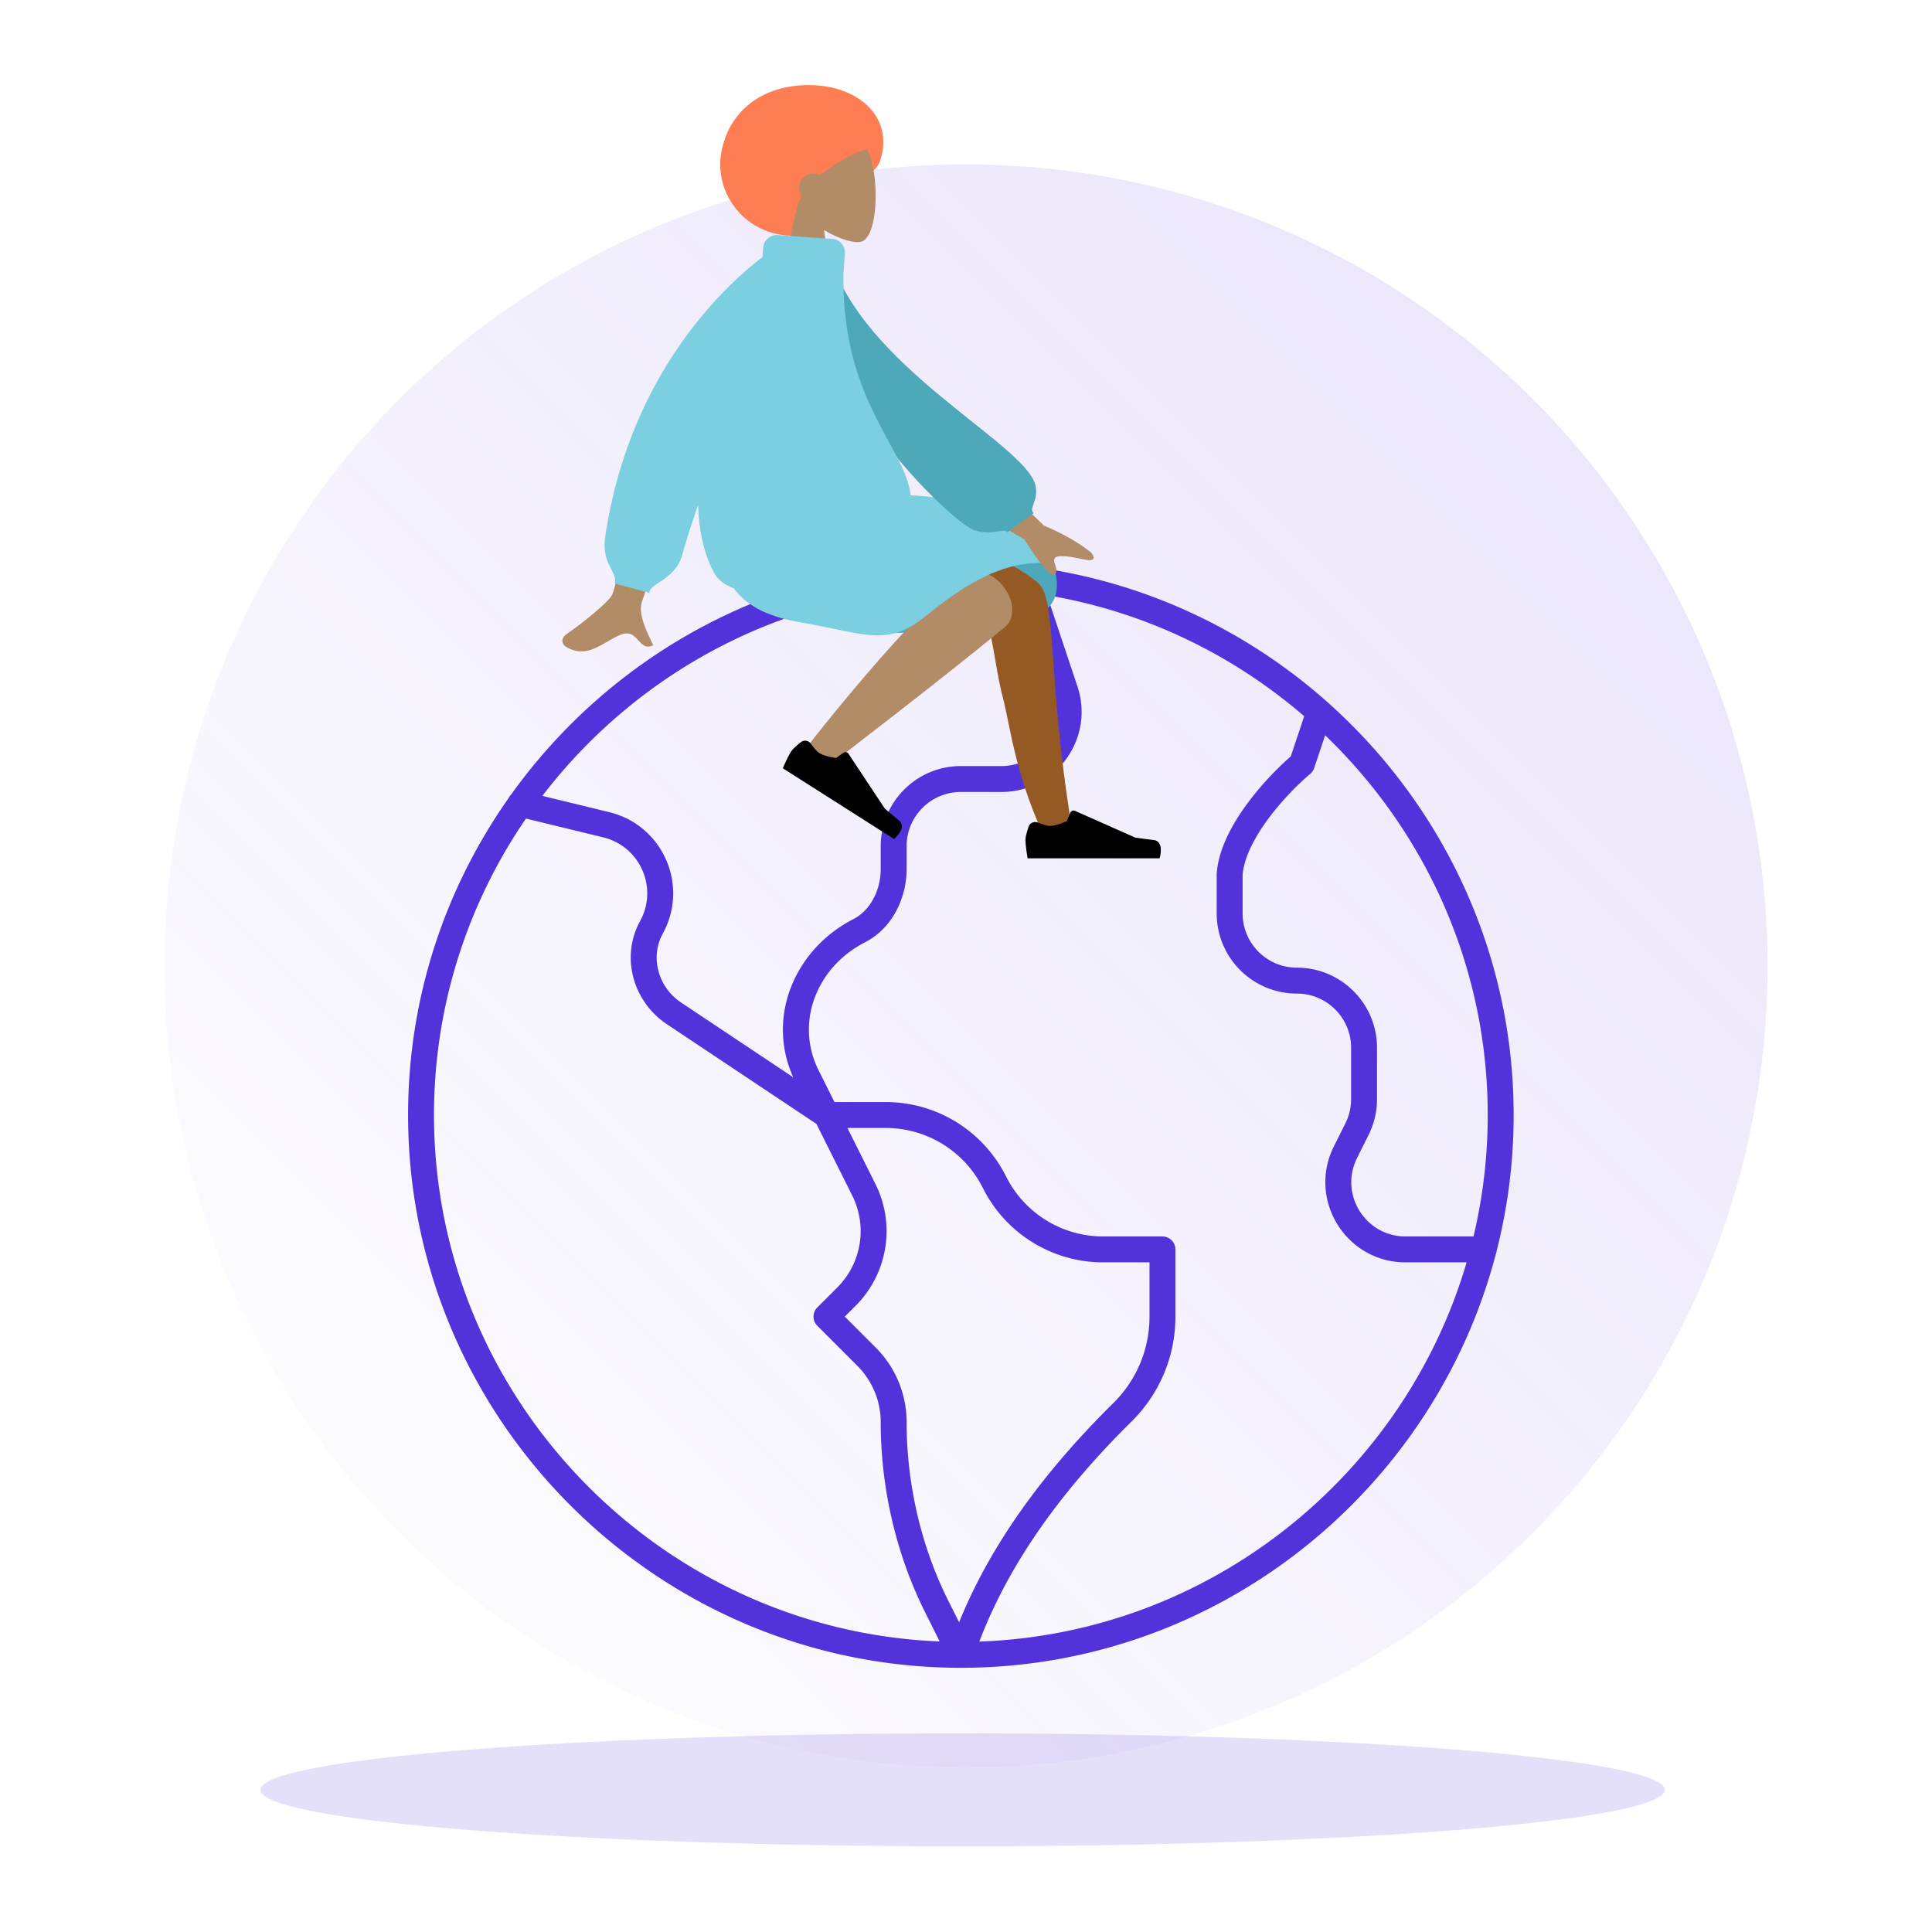 <svg xmlns="http://www.w3.org/2000/svg" width="564" height="564" fill="none"><circle cx="282" cy="282" r="234" fill="url(#a)" opacity=".2"/><ellipse cx="281" cy="522.5" fill="#5232DB" opacity=".15" rx="205" ry="16.5" style="mix-blend-mode:multiply"/><path fill="#5232DB" fill-rule="evenodd" d="M153.539 238.955c-16.923 24.697-26.846 54.52-26.846 86.545 0 82.514 65.877 150.41 147.626 153.684l-4.276-8.552c-8.52-17.04-12.942-36.465-12.942-55.473a23.23 23.23 0 0 0-6.805-16.429v-.001l-11.704-11.704a3.78 3.78 0 0 1 0-5.349l5.847-5.846a23.24 23.24 0 0 0 4.352-26.823l-10.458-20.917-43.712-29.142h-.001c-9.739-6.493-13.548-19.517-7.771-30.035 5.347-9.737.013-21.768-10.636-24.437l-.01-.003zm-5.084-5.941c-18.462 26.233-29.326 58.151-29.326 92.486 0 88.762 72.61 161.372 161.371 161.372 74.734 0 138.018-51.474 156.154-120.722q.183-.45.245-.948a160.3 160.3 0 0 0 4.973-39.702c0-47.717-20.984-90.766-54.181-120.376l-.127-.113c-23.739-21.13-53.707-35.395-86.705-39.595a3.6 3.6 0 0 0-.549-.069 161 161 0 0 0-19.81-1.218c-53.974 0-101.975 26.848-131.311 67.85a3.8 3.8 0 0 0-.734 1.035m9.88-.677 19.68 4.792.022.006c15.446 3.861 23.188 21.313 15.442 35.419-3.747 6.822-1.383 15.62 5.337 20.1l32.748 21.832c-7.951-17.662.509-37.423 17.491-46.133l1.726 3.365-1.726-3.365c4.987-2.558 8.046-8.41 8.046-14.708v-6.613c0-12.923 10.476-23.399 23.399-23.399h11.835c10.851 0 18.487-10.665 14.991-20.937l-.007-.022-10.026-30.063a154 154 0 0 0-16.793-.918c-49.642 0-93.994 23.844-122.165 60.644m147.316-58.573 8.836 26.495.004.011c5.157 15.175-6.126 30.928-22.156 30.928H280.5c-8.745 0-15.834 7.089-15.834 15.834v6.613c0 8.459-4.097 17.304-12.159 21.439l-1.593-3.108 1.593 3.108c-14.213 7.289-20.45 23.54-13.551 37.338l4.648 9.296h14.964a39.27 39.27 0 0 1 35.124 21.708 31.7 31.7 0 0 0 28.358 17.526h17.301a3.78 3.78 0 0 1 3.782 3.782v19.617c0 11.976-4.899 22.815-12.794 30.611l-2.126-2.153 2.126 2.153c-18.888 18.649-35.195 39.917-44.442 64.251 67.317-2.352 124.006-48.523 142.249-110.697h-17.82c-17.395 0-28.707-18.305-20.929-33.863l3.351-6.702h.001a15.85 15.85 0 0 0 1.671-7.081v-14.986c0-8.746-7.09-15.835-15.835-15.835-12.923 0-23.399-10.477-23.399-23.399v-11.492q0-.15.012-.299c.578-7.298 4.724-14.658 9.168-20.613 4.174-5.595 8.962-10.408 12.43-13.42l3.932-11.748c-20.927-18.055-46.724-30.599-75.077-35.314m81.191 40.879-3.206 9.58a3.8 3.8 0 0 1-1.16 1.7c-3.112 2.604-7.926 7.322-12.048 12.847-4.158 5.571-7.227 11.454-7.677 16.546v11.334c0 8.745 7.089 15.834 15.834 15.834 12.923 0 23.399 10.476 23.399 23.4v14.986c0 3.632-.846 7.215-2.47 10.463v.001l-3.351 6.701c-5.264 10.529 2.392 22.917 14.163 22.917h19.829a152.8 152.8 0 0 0 4.152-35.452c0-43.434-18.252-82.817-47.465-110.857M279.98 473.591c9.926-24.461 26.453-45.656 45.044-64.012 6.515-6.432 10.545-15.356 10.545-25.228v-15.835H322.05a39.27 39.27 0 0 1-35.124-21.708 31.71 31.71 0 0 0-28.358-17.526h-11.182l8.171 16.342a30.8 30.8 0 0 1-5.77 35.555l-3.172 3.172 9.029 9.029v.001a30.8 30.8 0 0 1 9.022 21.778c0 17.876 4.166 36.138 12.143 52.09l-3.296 1.648 3.296-1.648z" clip-rule="evenodd"/><path fill="#FF7D53" fill-rule="evenodd" d="M231.717 68.832c7.81 0 10.65-9.303 15.087-14.408 3.174-3.652 8.592-2.563 10.196-7.677 4.033-12.858-6.761-21.908-20.842-21.908s-23.575 7.937-25.625 19.869 7.103 24.124 21.184 24.124" clip-rule="evenodd"/><path fill="#B28B67" fill-rule="evenodd" d="M240.556 67.158c4.425 2.653 8.773 3.935 10.814 3.412 5.117-1.312 5.588-19.94 1.628-27.283-3.96-7.344-24.316-10.545-25.342 4.005-.356 5.05 1.775 9.557 4.923 13.234l-5.645 26.182h16.4z" clip-rule="evenodd"/><path fill="#FF7D53" fill-rule="evenodd" d="M228.721 37.077c-12.562 12.238.048 25.245 3.503 25.245.223-1.766.903-3.483 1.9-5.118a4 4 0 0 1-.843-2.45c0-2.253 1.884-4.08 4.207-4.08.726 0 1.409.178 2.004.492 5.037-4.273 11.353-7.252 14.489-7.838 5.455-1.02-12.698-18.49-25.26-6.251" clip-rule="evenodd"/><path fill="#4DA8BA" d="M296.291 180.873c15.307-.544 13.553-13.371 9.225-19.377-18.45-10.198-89.175 10.878-67.308 19.377s38.95.68 58.083 0"/><path fill="#955A23" fill-rule="evenodd" d="M304.498 243.531c-8.756-19.281-9.621-32.67-12.162-41.527-1.991-8.888-2.6-16.379-4.378-20.791-3.538-8.779-9.031-9.389-9.588-12.706-1.995-11.884 13.48-7.351 24.475 1.489 5.899 4.742 2.694 26.754 9.973 71.12z" clip-rule="evenodd"/><path fill="#B28B67" fill-rule="evenodd" d="M235.978 217.58c4.388-5.79 18.481-23.091 28.852-34.016 1.919-2.021-50.505-9.011-21.529-11.593 2.906-2.707 10.308-3.817 12.987-6.236 2.921-2.638 29.242.551 32.51 2.091 5.639 2.655 9.396 11.262 4.385 15.387-19.717 16.231-48.399 38.05-50.802 40.002-3.367 2.737-9.672-1.322-6.403-5.635" clip-rule="evenodd"/><path fill="#7BCFE0" fill-rule="evenodd" d="M270.666 179.513c-11.616 9.518-16.99 5.661-37.226 2.129s-26.137-14.308-22.648-37.823h43.434c6.091 1.741 30.79-2.38 47.874 13.938 3.758 3.589 4.441 5.099 5.125 6.798-11.959-1.359-23.144 3.966-36.559 14.958" clip-rule="evenodd"/><path fill="#000" fill-rule="evenodd" d="M236.746 217.146c-.673-.954-2.004-1.24-2.923-.514-1.086.858-2.375 1.971-2.907 2.798-.995 1.55-2.386 4.853-2.386 4.853l32.474 20.652s3.941-3.359 1.427-5.425c-2.514-2.067-4.146-3.482-4.146-3.482l-10.614-16.022a1.003 1.003 0 0 0-1.41-.267l-2.206 1.538s-3.278-.434-4.856-1.438c-.806-.512-1.736-1.676-2.453-2.693m66.29 22.996c-1.081-.442-2.352.03-2.734 1.134-.451 1.305-.935 2.935-.935 3.918 0 1.839.616 5.367.616 5.367h38.541s1.503-4.942-1.734-5.336-5.378-.711-5.378-.711l-17.619-7.815a1 1 0 0 0-1.329.531l-1.027 2.479s-2.996 1.391-4.87 1.391c-.958 0-2.375-.484-3.531-.958" clip-rule="evenodd"/><path fill="#B28B67" fill-rule="evenodd" d="m285.353 134.613 19.357 18.789q8.45 3.585 13.845 7.918c.809.971 1.69 2.831-2.117 1.999-3.806-.833-7.847-1.538-8.563-.306-.715 1.231 1.393 3.119.071 4.73q-1.323 1.613-8.893-10.254l-20.129-11.807zm-94.657-17.004s-10.005 52.02-12.008 56.062c-.979 1.976-8.224 7.98-13.252 11.41-2.018 1.377-1.183 3.138-.42 3.606 6.199 3.806 10.281-.694 15.647-3.178 5.879-2.721 5.382 4.963 10.043 2.888-1.431-3.191-4.777-9.129-3.196-13.028 1.054-2.599 18.149-57.704 18.149-57.704z" clip-rule="evenodd"/><path fill="#4DA8BA" fill-rule="evenodd" d="m236.291 75.376 5.909-1.008c9.308 32.737 57.134 55.053 60.07 67.291 1.076 4.488-2.17 6.757-.493 8.124l-7.681 5.594c-1.3-1.51-4.076 1.252-9.872-.68s-47.933-40.557-47.933-79.321" clip-rule="evenodd"/><path fill="#7BCFE0" fill-rule="evenodd" d="M227.046 68.629a4.003 4.003 0 0 0-4.271 3.712l-.19 2.706c-11.12 8.514-38.681 33.957-45.864 81.32-.754 4.976.61 7.641 1.701 9.77.745 1.456 1.363 2.662 1.086 4.186l10.051 2.76c0-1.125 1.267-1.98 2.901-3.084 2.377-1.605 5.531-3.735 6.697-7.981 1.105-4.025 2.723-9.052 4.657-14.644.183 7.406 1.594 14.217 4.669 19.859 7.672 14.074 52.008-1.361 56.64-15.719 2.472-7.662-1.036-14.094-5.674-22.601-5.888-10.799-13.599-24.941-13.218-49.185l.403-5.727a3.997 3.997 0 0 0-3.71-4.267z" clip-rule="evenodd"/><defs><linearGradient id="a" x1="48" x2="516" y1="516" y2="48" gradientUnits="userSpaceOnUse"><stop stop-color="#8D71E7" stop-opacity="0"/><stop offset="1" stop-color="#8D71E7"/></linearGradient></defs></svg>